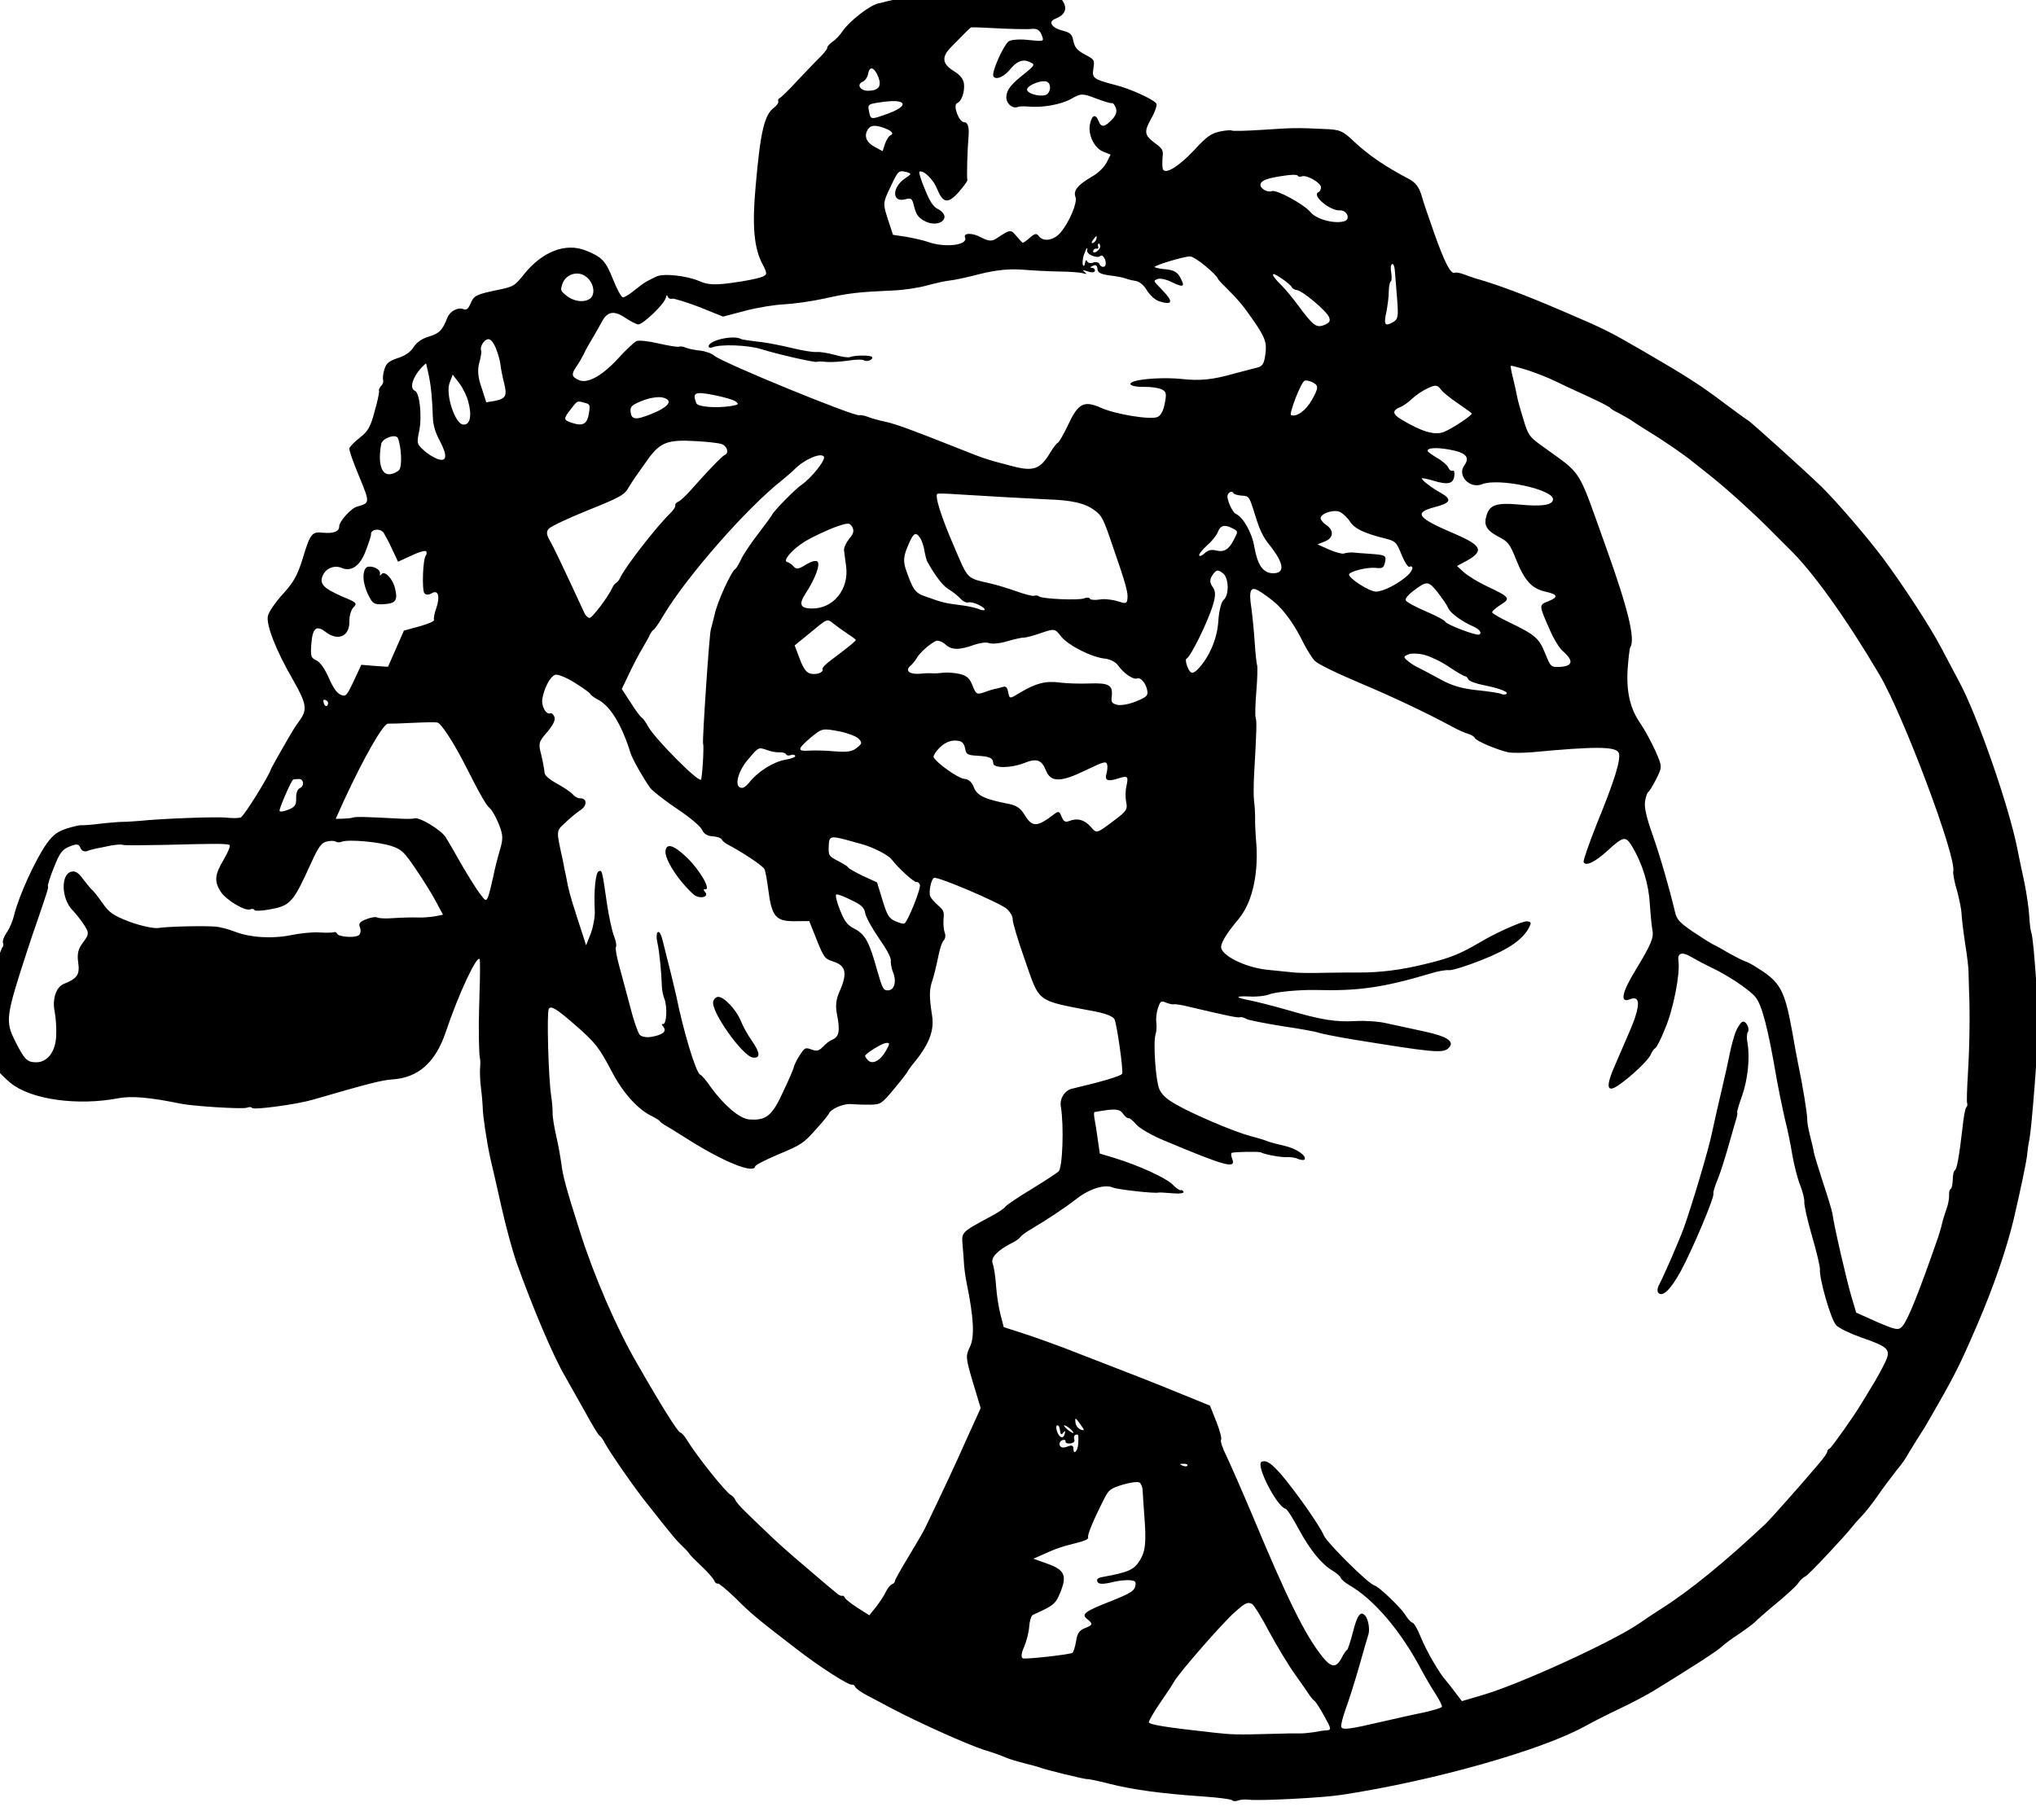 <?xml version="1.0" encoding="UTF-8" standalone="no"?>
<svg
   xmlns:dc="http://purl.org/dc/elements/1.1/"
   xmlns:cc="http://creativecommons.org/ns#"
   xmlns:rdf="http://www.w3.org/1999/02/22-rdf-syntax-ns#"
   xmlns:svg="http://www.w3.org/2000/svg"
   xmlns="http://www.w3.org/2000/svg"
   xmlns:sodipodi="http://sodipodi.sourceforge.net/DTD/sodipodi-0.dtd"
   xmlns:inkscape="http://www.inkscape.org/namespaces/inkscape"
   version="1.0"
   width="167.808pt"
   height="150pt"
   viewBox="0 0 167.808 150"
   preserveAspectRatio="xMidYMid meet"
   id="svg18"
   sodipodi:docname="black_thor_200.svg"
   inkscape:version="1.0.2 (e86c870879, 2021-01-15)">
  <defs
     id="defs22" />
  <sodipodi:namedview
     pagecolor="#ffffff"
     bordercolor="#666666"
     borderopacity="1"
     objecttolerance="10"
     gridtolerance="10"
     guidetolerance="10"
     inkscape:pageopacity="0"
     inkscape:pageshadow="2"
     inkscape:window-width="1920"
     inkscape:window-height="999"
     id="namedview20"
     showgrid="false"
     inkscape:zoom="0.7621875"
     inkscape:cx="126.5096"
     inkscape:cy="155.85131"
     inkscape:window-x="0"
     inkscape:window-y="26"
     inkscape:window-maximized="1"
     inkscape:current-layer="svg18">
    <inkscape:grid
       type="xygrid"
       id="grid32"
       originx="-332.618"
       originy="-283.112" />
  </sodipodi:namedview>
  <g
     transform="matrix(0.02,-0.008,-0.008,-0.02,32.948,194.842)"
     fill="#000000"
     stroke="none"
     id="g16">
    <path
       d="m 5260,7753 c 0,-5 18,-21 40,-36 23,-16 40,-37 40,-47 0,-21 -16,-21 -115,5 -27,8 -70,17 -95,20 -25,4 -58,9 -75,11 -33,6 -126,-21 -166,-47 -14,-10 -37,-21 -52,-24 -15,-4 -27,-10 -27,-14 0,-3 -15,-12 -32,-20 -18,-7 -70,-31 -116,-52 -45,-22 -87,-39 -92,-39 -6,0 -10,-4 -10,-10 0,-5 -11,-12 -24,-16 -44,-11 -82,-65 -176,-251 -68,-133 -93,-214 -88,-280 5,-52 4,-53 -22,-53 -14,0 -64,9 -111,21 -65,16 -91,28 -115,53 -38,38 -119,81 -148,77 -11,-1 -28,-2 -36,-3 -8,0 -34,-7 -58,-14 -24,-8 -48,-12 -53,-9 -5,4 -9,38 -9,76 0,79 -7,97 -57,144 -60,56 -154,57 -251,3 -51,-29 -55,-30 -116,-19 -85,15 -93,14 -117,-10 -15,-15 -24,-18 -32,-10 -16,16 -50,13 -69,-6 -36,-38 -50,-45 -91,-42 -29,3 -51,-2 -71,-15 -19,-14 -42,-19 -73,-17 -35,2 -48,-2 -63,-21 -11,-13 -19,-29 -20,-36 0,-7 -7,-15 -15,-18 -8,-4 -15,-10 -15,-15 0,-5 -20,-35 -45,-67 -36,-49 -52,-61 -90,-72 -25,-7 -48,-18 -52,-23 -4,-6 -6,-57 -5,-114 1,-110 1,-109 -50,-104 -24,3 -85,-27 -92,-45 -7,-18 -30,-18 -67,1 -37,20 -46,15 -109,-64 -42,-52 -66,-71 -120,-97 -37,-18 -75,-43 -84,-56 -20,-28 -21,-134 -2,-264 14,-102 9,-125 -31,-151 -33,-21 -32,-20 -108,-80 -33,-26 -62,-50 -65,-53 -18,-23 -164,-130 -177,-130 -8,0 -32,9 -52,20 -34,18 -233,89 -311,111 -19,6 -44,14 -55,18 -11,5 -49,17 -85,27 -36,9 -69,20 -75,23 -5,3 -31,7 -57,9 -37,2 -56,-3 -90,-24 -63,-40 -177,-149 -220,-210 -12,-17 -34,-40 -50,-50 -15,-10 -28,-24 -28,-31 0,-6 -3,-13 -7,-15 -5,-1 -28,-28 -53,-58 -24,-30 -59,-70 -77,-88 -18,-18 -33,-35 -33,-37 0,-2 -11,-15 -25,-29 -45,-45 -34,-181 23,-283 49,-88 206,-177 362,-207 50,-10 113,-42 210,-106 40,-27 215,-110 232,-110 10,0 18,-4 18,-8 0,-10 164,-51 225,-57 225,-22 276,-29 313,-41 95,-31 177,-2 257,91 100,118 225,235 225,211 0,-4 -26,-69 -46,-113 -8,-18 -20,-48 -28,-65 -26,-59 -66,-164 -66,-174 0,-5 -6,-20 -13,-34 -7,-14 -19,-47 -26,-75 -7,-27 -17,-59 -21,-70 -10,-23 -35,-130 -45,-190 -3,-22 -16,-105 -29,-185 -13,-80 -24,-179 -26,-220 -7,-188 -3,-391 11,-480 4,-30 13,-98 20,-150 6,-52 14,-99 17,-105 4,-5 8,-21 9,-35 6,-46 35,-174 58,-255 50,-170 57,-191 71,-222 8,-17 14,-34 14,-37 0,-3 11,-30 25,-60 14,-30 25,-62 25,-70 0,-9 4,-16 9,-16 4,0 23,-35 42,-77 33,-77 48,-105 143,-265 56,-96 136,-208 148,-208 4,0 8,-6 8,-12 0,-7 13,-27 28,-45 15,-17 45,-53 67,-79 77,-91 222,-241 274,-284 24,-19 53,-44 64,-56 12,-12 40,-34 62,-50 22,-16 42,-31 45,-34 11,-12 148,-110 154,-110 3,0 36,-22 73,-49 76,-55 172,-109 313,-177 52,-25 97,-50 98,-55 2,-5 11,-9 20,-9 10,0 29,-6 43,-14 41,-21 263,-97 333,-113 346,-81 775,-126 964,-102 31,4 98,10 147,13 50,3 115,10 145,15 164,28 287,52 305,60 11,5 47,14 80,21 32,7 66,16 75,20 8,4 53,20 100,35 47,15 95,33 107,41 12,8 28,14 36,14 12,0 202,89 237,110 8,5 30,16 48,24 18,8 56,30 85,49 28,19 75,47 102,63 28,15 52,31 55,34 3,3 30,23 60,45 30,22 60,43 65,48 164,129 187,149 316,277 112,112 210,225 280,324 71,102 124,182 137,206 7,14 21,39 32,55 25,39 165,323 175,355 4,14 11,30 15,35 15,21 110,315 110,340 0,8 7,36 16,62 9,26 23,84 31,128 7,44 18,103 23,131 30,160 47,526 31,669 -6,55 -13,123 -16,150 -9,90 -46,275 -79,400 -28,104 -84,267 -118,345 -33,74 -161,335 -167,340 -3,3 -30,46 -60,95 -59,98 -96,149 -210,295 -98,125 -106,134 -241,269 -101,101 -185,178 -254,231 -10,8 -27,23 -38,33 -10,9 -22,17 -28,17 -17,0 -22,48 -17,172 3,68 6,132 8,143 4,40 -1,61 -24,87 -67,79 -108,141 -140,210 -24,52 -32,60 -84,83 -98,45 -115,51 -223,86 -58,19 -107,37 -110,41 -3,4 -24,10 -46,14 -34,5 -53,0 -116,-30 -77,-36 -138,-47 -138,-23 0,6 7,25 15,41 14,26 13,31 -5,61 -28,45 -25,57 20,94 22,17 40,38 40,45 0,16 -71,91 -120,126 -69,51 -73,57 -54,89 17,29 17,30 -10,62 -22,26 -26,39 -22,64 5,26 2,34 -24,53 -35,26 -39,52 -9,52 41,0 59,18 52,53 -8,42 -18,54 -53,62 -17,4 -32,15 -36,27 -3,12 -28,30 -60,44 -61,27 -81,45 -109,100 -15,29 -31,43 -65,56 -46,17 -130,24 -130,11 z m -310,-308 c 0,-38 -18,-49 -55,-35 -29,11 -34,40 -7,40 9,0 23,9 30,20 17,28 32,16 32,-25 z m 454,21 c 84,-39 140,-63 164,-70 15,-5 22,-15 22,-32 0,-30 1,-30 -60,2 -27,14 -57,23 -67,20 -26,-9 -103,-84 -103,-101 0,-19 37,-19 70,0 32,18 58,19 76,1 20,-20 19,-21 -28,-36 -66,-19 -90,-33 -101,-57 -11,-24 4,-53 27,-53 6,0 22,-6 36,-13 48,-25 120,-40 165,-34 41,6 47,4 87,-33 24,-22 46,-40 51,-40 4,0 7,-10 7,-22 0,-15 -10,-27 -27,-35 -40,-19 -53,-16 -53,12 0,31 -14,32 -34,3 -24,-34 -20,-93 7,-118 l 22,-21 -26,-23 c -15,-13 -47,-26 -73,-29 -61,-9 -86,-23 -86,-49 0,-22 -58,-81 -104,-105 -34,-18 -72,-10 -81,16 -5,17 -10,18 -36,9 -16,-6 -31,-9 -32,-7 -2,2 -7,18 -13,34 -10,31 -12,31 -75,18 -20,-4 -31,2 -52,26 -24,29 -57,42 -57,22 0,-32 -88,-8 -140,39 -14,12 -45,33 -69,48 l -43,25 4,64 c 4,61 6,65 53,108 54,50 54,50 80,32 17,-13 16,-14 -12,-20 -61,-12 -85,-69 -31,-75 24,-3 26,-6 21,-41 -4,-30 0,-44 18,-65 25,-29 66,-35 76,-11 3,9 -3,25 -12,35 -14,15 -19,38 -19,90 -1,39 2,70 6,70 17,0 38,-48 38,-86 0,-60 17,-70 73,-42 25,13 46,26 47,30 0,9 46,114 65,151 17,33 19,54 6,59 -19,7 -17,78 2,78 19,0 44,30 52,60 4,18 -1,35 -18,58 -32,43 -25,69 27,91 64,28 91,40 95,40 2,1 27,-10 55,-23 z m -467,-118 c 84,-22 81,-50 -5,-47 -70,2 -70,3 -64,34 5,29 6,29 69,13 z m -42,-90 c 27,-23 32,-38 14,-38 -6,0 -19,-10 -30,-22 l -19,-23 -20,24 c -23,26 -26,51 -8,69 17,17 35,15 63,-10 z m 644,-67 c 16,-10 8,-39 -13,-47 -18,-7 -66,24 -66,42 0,16 56,19 79,5 z m -1910,-42 c 18,-32 8,-75 -18,-82 -27,-7 -63,13 -80,45 -14,24 -14,28 4,48 26,29 75,24 94,-11 z m -700,-126 c -9,-48 -21,-87 -46,-157 -9,-25 -12,-57 -8,-90 7,-66 -5,-88 -35,-61 -11,10 -28,33 -36,51 -15,31 -14,34 11,72 32,48 57,136 43,150 -20,20 21,63 78,82 1,0 -3,-21 -7,-47 z m 277,2 c 0,-22 -3,-51 -7,-65 -4,-14 -10,-45 -13,-69 -7,-52 -16,-60 -59,-52 l -32,7 4,59 c 2,43 10,68 27,91 13,17 24,35 24,40 0,16 24,35 40,32 10,-2 15,-16 16,-43 z m -174,-150 c -6,-56 -27,-88 -51,-75 -28,14 -20,135 12,168 l 22,24 11,-39 c 6,-21 9,-56 6,-78 z m 676,75 c 13,-19 30,-39 37,-43 16,-8 125,36 137,56 6,9 8,9 8,0 0,-7 6,-13 13,-13 6,-1 44,-31 84,-68 l 71,-68 89,-11 c 48,-6 115,-21 148,-33 33,-11 101,-28 150,-36 93,-15 129,-25 252,-68 39,-14 98,-28 130,-31 32,-4 72,-10 88,-15 17,-5 70,-14 119,-20 62,-9 108,-22 155,-45 36,-18 95,-45 131,-60 36,-15 71,-32 79,-39 12,-9 13,-8 6,4 -6,10 -2,9 12,-3 12,-11 24,-14 27,-9 3,6 0,13 -6,15 -8,3 -5,6 5,6 13,1 17,-4 13,-17 -5,-14 4,-24 34,-41 22,-12 46,-27 53,-34 7,-7 22,-17 32,-23 12,-7 23,-27 26,-49 4,-22 16,-47 29,-57 42,-34 50,-21 25,39 -18,44 -19,43 1,43 9,0 29,-13 44,-30 35,-38 42,-38 38,1 -2,24 -11,36 -36,50 -19,9 -37,21 -40,25 -8,8 115,-2 141,-12 16,-6 67,-98 67,-119 0,-4 6,-21 14,-38 30,-70 36,-90 51,-153 20,-86 19,-106 -6,-148 -17,-30 -26,-35 -47,-32 -15,2 -54,7 -87,11 -88,9 -133,22 -199,57 -53,28 -142,58 -173,58 -28,0 -11,-18 31,-34 24,-9 50,-24 59,-34 13,-15 12,-21 -9,-54 -16,-25 -32,-38 -46,-38 -30,0 -146,70 -188,114 -49,50 -74,47 -139,-14 -29,-27 -58,-50 -63,-50 -5,0 -24,-11 -42,-25 -58,-44 -86,-43 -152,6 -86,63 -91,68 -173,146 -145,137 -180,168 -216,193 -21,14 -46,33 -56,43 -10,9 -23,17 -27,17 -18,0 -411,380 -431,418 -6,12 -26,29 -43,38 -18,9 -38,23 -46,30 -7,8 -18,14 -24,14 -5,0 -35,18 -67,40 -31,22 -65,40 -75,40 -9,0 -50,-16 -89,-35 -81,-39 -146,-48 -171,-22 -22,22 -20,32 10,52 14,9 33,24 43,33 9,9 32,28 51,42 18,14 45,35 59,47 35,30 60,25 89,-17 z m -978,-106 c 0,-36 -24,-105 -40,-114 -9,-5 -26,-6 -38,-3 -34,8 -29,58 11,121 12,18 67,16 67,-4 z m 713,-139 c 18,-13 18,-15 1,-44 -21,-35 -39,-38 -71,-12 -30,25 -29,28 10,51 38,23 37,23 60,5 z m 283,-91 c 39,-26 14,-44 -62,-44 -66,0 -79,8 -69,40 5,16 15,20 56,20 29,0 60,-7 75,-16 z m 257,-121 c 8,-13 4,-14 -24,-8 -56,13 -119,44 -119,59 0,44 11,45 73,5 34,-22 66,-47 70,-56 z m 1512,67 c -3,-5 -12,-10 -18,-10 -7,0 -6,4 3,10 19,12 23,12 15,0 z m -2950,-32 c 2,-13 6,-45 7,-73 l 3,-50 58,3 c 32,2 57,-1 57,-7 0,-5 -3,-11 -7,-13 -15,-6 -65,-119 -59,-133 3,-8 14,-12 26,-10 28,5 26,-23 -5,-59 -14,-16 -25,-33 -25,-39 0,-5 -24,-6 -61,-2 l -61,7 -54,-53 -54,-53 -46,22 -46,23 -50,-47 c -46,-43 -51,-45 -66,-30 -11,11 -17,36 -18,77 -2,41 -8,66 -19,79 -16,18 -16,22 4,64 28,57 45,63 68,26 31,-54 81,-52 101,4 7,18 22,37 33,42 21,9 20,12 -23,54 -55,56 -64,77 -42,101 21,23 57,24 79,3 29,-30 70,-20 112,27 21,23 40,45 41,50 7,19 42,9 47,-13 z m 2900,3 c -7,-13 25,-43 39,-38 7,3 12,-5 12,-19 0,-13 -6,-24 -13,-24 -7,0 -13,7 -13,15 0,8 -9,15 -20,15 -11,0 -20,6 -20,13 0,8 -4,7 -10,-3 -6,-10 -10,-11 -10,-3 0,7 8,22 17,33 18,21 28,27 18,11 z m 53,-3 c -2,-6 -12,-12 -21,-14 -9,-1 -15,2 -11,7 3,5 10,7 15,4 5,-4 9,-1 9,4 0,6 3,11 6,11 3,0 4,-5 2,-12 z m 751,-10 c 28,-6 51,-15 51,-20 0,-4 6,-8 13,-8 20,0 59,-50 53,-66 -3,-8 -10,-14 -16,-14 -30,0 14,-83 50,-95 25,-8 27,-45 3,-45 -37,1 -98,45 -109,79 -12,38 -89,131 -108,131 -18,0 -39,27 -31,40 8,13 32,13 94,-2 z M 3785,6410 c 39,-18 78,-39 87,-47 17,-15 14,-43 -5,-43 -11,0 -90,-36 -169,-76 -26,-13 -54,-24 -63,-24 -8,0 -15,-4 -15,-9 0,-5 -15,-15 -32,-22 -66,-27 -233,-125 -266,-156 -7,-7 -17,-13 -22,-13 -5,0 -15,-6 -22,-13 -26,-25 -112,-77 -122,-74 -6,2 -12,15 -12,28 -11,207 -16,279 -20,306 -3,24 0,34 13,41 10,5 84,10 165,10 127,0 151,3 172,19 30,23 49,35 116,78 67,42 97,41 195,-5 z m 432,-236 c 5,-14 -74,-59 -119,-69 -31,-7 -137,-54 -148,-65 -3,-3 -36,-24 -75,-47 -38,-22 -83,-53 -98,-67 -15,-14 -31,-26 -34,-26 -15,0 -112,-92 -138,-132 -17,-23 -32,-45 -35,-48 -10,-10 -190,-385 -190,-395 0,-12 -54,-125 -59,-125 -16,0 -107,216 -112,266 -2,16 -6,34 -10,39 -4,6 -12,37 -18,70 l -12,60 49,45 c 27,25 63,56 82,70 18,14 39,31 46,38 7,6 16,12 20,12 4,0 30,17 58,39 139,105 445,261 611,310 22,7 49,16 60,21 48,21 116,23 122,4 z m 1903,-63 c 0,-5 6,-14 14,-18 20,-11 76,-117 76,-142 0,-16 -6,-21 -29,-21 -32,0 -40,14 -65,110 -8,30 -21,72 -30,92 -24,55 -19,68 9,26 14,-20 25,-41 25,-47 z m 390,-88 c -5,-16 -19,-62 -32,-103 -21,-68 -26,-75 -50,-78 -34,-4 -35,5 -5,49 12,19 29,49 36,67 7,17 17,32 21,32 4,0 10,14 14,30 3,17 10,30 15,30 6,0 6,-11 1,-27 z m -4405,-12 c 3,-5 1,-12 -5,-16 -5,-3 -10,1 -10,9 0,18 6,21 15,7 z m 2113,-128 c 2,-16 -5,-26 -27,-37 -16,-9 -32,-24 -35,-33 -3,-10 -10,-38 -16,-62 -22,-85 -106,-132 -182,-100 -41,17 -41,34 1,63 54,38 94,82 86,96 -5,7 -21,9 -46,5 -32,-6 -40,-4 -46,12 -3,10 -11,21 -16,24 -16,11 36,38 93,48 30,5 84,8 120,8 59,-2 65,-4 68,-24 z m 417,-32 c 118,-56 251,-118 315,-147 87,-38 130,-68 153,-107 18,-28 19,-44 13,-152 -7,-153 -11,-189 -23,-209 -9,-16 -12,-15 -39,7 -16,13 -44,28 -61,31 -18,4 -33,12 -33,17 0,5 -9,9 -20,9 -23,0 -153,59 -158,72 -2,4 -9,8 -15,8 -7,0 -32,19 -57,41 -25,22 -61,51 -80,64 -79,55 -75,44 -78,182 -4,126 3,213 16,213 4,0 34,-13 67,-29 z m -3615,-11 c 0,-12 7,-20 18,-21 9,0 26,-2 37,-4 11,-2 36,-7 55,-10 19,-4 40,-10 45,-15 6,-5 73,-31 150,-60 165,-61 217,-81 228,-91 5,-4 -13,-23 -40,-44 -54,-41 -66,-64 -57,-110 7,-37 58,-105 80,-105 8,0 14,-4 14,-9 0,-4 25,-13 55,-19 80,-16 92,-10 216,109 47,45 64,55 84,51 14,-2 28,-8 31,-13 3,-5 13,-9 22,-9 26,0 133,-54 171,-87 30,-25 36,-40 53,-119 11,-49 22,-113 25,-143 l 6,-54 -32,6 c -18,4 -47,13 -64,21 -18,8 -56,22 -84,31 -29,9 -55,21 -58,26 -4,5 -22,9 -41,9 -28,0 -34,-4 -34,-20 0,-11 -6,-23 -14,-26 -17,-6 -76,22 -76,36 0,6 -5,10 -10,10 -6,0 -29,9 -52,20 -23,11 -69,24 -102,30 -73,13 -150,49 -197,93 -19,18 -46,37 -59,44 -44,22 -174,70 -206,77 -18,4 -59,32 -92,61 -51,47 -62,63 -72,107 -7,29 -15,58 -19,63 -3,6 -10,28 -16,50 -7,29 -16,41 -31,43 -42,6 -74,-81 -51,-138 8,-19 17,-51 21,-72 6,-33 4,-38 -29,-58 -27,-16 -38,-32 -46,-65 -11,-45 -26,-55 -81,-55 -33,0 -65,-39 -73,-89 -4,-20 -16,-58 -28,-84 -25,-57 -71,-84 -112,-65 -30,13 -35,27 -42,108 -6,81 3,98 171,299 21,25 58,69 82,96 78,91 84,98 84,105 0,4 22,31 49,59 41,43 54,51 85,51 29,0 36,-4 36,-20 z m 1360,-29 c 41,-14 80,-29 86,-33 13,-9 30,-97 39,-198 11,-124 17,-165 26,-182 5,-9 9,-40 9,-69 0,-44 -5,-58 -33,-93 -18,-23 -46,-61 -62,-86 -17,-25 -37,-53 -45,-62 -15,-16 -17,-14 -27,25 -6,23 -16,80 -23,127 -6,47 -14,99 -17,117 -5,33 -66,113 -85,113 -7,0 -39,13 -72,29 -102,47 -134,61 -144,61 -6,0 -23,5 -37,10 l -27,10 55,53 c 130,123 249,218 266,211 9,-4 50,-19 91,-33 z m -486,-37 c 18,-7 10,-34 -11,-34 -8,0 -20,-13 -26,-30 -9,-25 -17,-30 -44,-30 -18,0 -33,3 -33,8 0,8 85,92 93,92 3,0 12,-3 21,-6 z m 1116,-49 c 22,-30 40,-58 40,-63 0,-5 9,-19 20,-32 34,-40 48,-123 39,-235 -2,-25 10,-111 20,-151 5,-17 35,-68 67,-115 32,-46 58,-95 58,-109 1,-17 10,-29 29,-38 15,-7 27,-18 27,-23 0,-5 5,-15 10,-22 47,-55 100,-132 100,-146 0,-9 -7,-43 -15,-74 -28,-108 -20,-128 59,-157 l 41,-16 v -78 c 0,-73 2,-79 28,-100 38,-31 34,-60 -13,-108 -32,-30 -43,-51 -50,-90 -11,-58 -24,-78 -51,-78 -10,0 -30,-5 -43,-12 -22,-9 -29,-8 -45,6 -19,17 -21,17 -50,-3 -17,-12 -34,-27 -38,-34 -5,-7 -38,-40 -75,-74 -72,-69 -101,-77 -159,-48 -33,17 -69,87 -90,170 -6,28 -15,54 -20,59 -12,13 3,182 27,311 2,11 8,54 14,95 5,41 13,94 16,118 4,27 3,42 -4,42 -6,0 -14,-17 -17,-37 -6,-37 -29,-114 -46,-161 -5,-13 -9,-34 -9,-48 0,-33 -29,-96 -41,-88 -5,3 -6,-1 -3,-9 8,-22 -11,-29 -52,-21 -22,4 -38,14 -43,25 -3,11 -1,61 6,112 6,50 15,123 19,160 4,37 11,70 15,73 5,3 9,21 9,40 0,20 9,75 20,122 32,133 32,132 18,132 -13,0 -45,-61 -70,-134 -7,-21 -28,-55 -46,-75 l -34,-36 7,105 c 7,101 9,115 20,170 2,14 7,41 11,60 20,120 16,112 64,131 25,10 57,20 73,23 29,7 37,33 12,42 -8,3 -17,14 -20,25 -4,10 -22,37 -41,60 -22,27 -33,48 -28,58 3,9 9,38 13,65 6,47 9,51 54,74 30,16 47,31 47,43 0,11 -4,19 -9,19 -19,0 -23,41 -7,65 24,37 58,65 78,65 10,0 35,-24 58,-55 z m 1433,25 c 3,-11 2,-34 -2,-52 -4,-18 -6,-37 -6,-43 8,-63 21,-109 36,-129 10,-13 23,-35 29,-50 5,-14 16,-26 23,-26 7,0 23,-11 35,-25 23,-26 14,-35 -10,-11 -8,7 -29,22 -47,32 -66,37 -66,37 -124,88 -29,25 -33,41 -29,122 2,32 10,49 37,77 41,42 51,45 58,17 z m 1613,-4 c 21,-22 18,-31 -25,-65 -36,-29 -79,-40 -95,-24 -7,7 82,103 97,103 5,0 15,-6 23,-14 z M 4016,5563 c 9,-16 25,-40 35,-55 11,-15 19,-29 19,-31 0,-4 -38,-16 -117,-37 -24,-6 -43,-15 -43,-20 0,-14 -32,-12 -51,3 -11,9 -16,27 -15,67 l 1,54 70,22 c 89,28 82,29 101,-3 z m 2488,-26 c 3,-14 22,-47 41,-75 19,-29 35,-53 35,-56 0,-7 -89,-26 -125,-26 -38,0 -78,32 -133,104 -25,32 -21,46 12,46 13,0 38,6 55,13 17,7 48,14 70,15 33,2 39,-1 45,-21 z m 339,-59 c 28,-24 62,-56 76,-72 14,-15 55,-60 93,-99 37,-39 68,-74 68,-78 0,-3 10,-17 23,-31 12,-14 29,-35 37,-47 8,-13 40,-57 71,-99 30,-43 66,-97 80,-122 14,-25 36,-63 48,-84 38,-66 97,-187 131,-266 17,-41 38,-88 45,-105 51,-113 104,-328 142,-575 28,-179 15,-761 -17,-805 -4,-5 -11,-38 -14,-73 -4,-34 -11,-73 -16,-87 -5,-14 -19,-64 -30,-112 -11,-49 -24,-97 -29,-108 -4,-11 -15,-40 -24,-65 -28,-81 -79,-203 -123,-296 -24,-51 -44,-96 -44,-102 0,-6 -4,-12 -9,-14 -5,-1 -24,-32 -43,-68 -52,-96 -79,-140 -88,-140 -4,0 -13,-13 -20,-30 -7,-16 -16,-30 -21,-30 -4,0 -11,-9 -14,-20 -4,-11 -16,-31 -28,-44 -12,-14 -29,-34 -37,-46 -8,-12 -24,-32 -35,-45 -145,-167 -223,-249 -252,-264 -20,-10 -28,-5 -84,51 l -61,63 6,65 c 6,64 38,272 50,319 3,13 8,70 11,125 4,56 8,112 11,124 3,13 7,43 10,65 3,23 9,51 14,62 7,18 31,123 46,210 3,17 14,72 25,124 29,142 26,182 -17,247 -20,30 -41,57 -48,62 -6,4 -29,30 -51,57 -21,28 -42,52 -45,55 -3,3 -25,33 -49,68 -37,55 -42,68 -37,100 14,94 26,216 30,309 3,72 10,109 22,127 9,14 19,26 23,26 4,0 25,16 47,35 39,35 39,35 37,102 -2,38 -8,90 -14,117 -16,67 -6,133 32,213 18,37 36,70 40,73 30,21 47,140 56,390 12,332 21,285 -83,450 -33,52 -34,59 -29,120 3,36 7,76 10,90 3,14 8,46 12,73 3,26 8,47 10,47 2,0 28,-19 56,-42 z m -1223,-16 c 0,-5 12,-14 26,-21 26,-12 26,-13 20,-89 -5,-56 -3,-90 9,-127 26,-87 15,-124 -31,-103 -32,15 -40,50 -26,118 12,55 3,122 -19,145 -10,10 -12,68 -2,78 9,10 23,9 23,-1 z M 4382,5333 c 14,-29 41,-40 102,-42 22,-1 47,-7 55,-15 9,-8 39,-17 66,-19 28,-3 57,-7 65,-11 8,-3 39,-7 69,-8 53,-3 55,-4 65,-40 13,-43 80,-119 125,-142 18,-10 33,-27 37,-44 9,-36 33,-72 49,-72 15,0 25,-33 18,-60 -4,-17 -14,-20 -57,-20 -29,0 -59,7 -70,15 -17,13 -18,18 -6,39 19,37 8,51 -62,76 -34,12 -82,33 -105,46 -46,26 -85,31 -154,20 -46,-8 -47,-8 -42,18 4,20 1,26 -13,27 -11,1 -23,2 -29,4 -5,1 -25,3 -42,3 -31,2 -33,4 -33,40 0,31 -6,43 -29,60 -16,11 -42,24 -57,28 -16,4 -33,10 -39,13 -5,3 -25,11 -44,16 -39,12 -51,32 -24,42 10,3 25,12 33,18 18,15 68,33 92,34 9,1 23,-11 30,-26 z m 1183,7 c 19,-21 18,-21 -10,-45 -32,-28 -53,-31 -80,-11 -13,9 -27,11 -42,5 -13,-5 -23,-5 -23,0 0,5 20,16 44,25 25,9 50,24 56,32 17,19 34,18 55,-6 z m 885,-31 c 53,-33 63,-56 30,-77 -41,-25 -15,-92 36,-92 67,0 244,-118 231,-154 -8,-21 -49,-12 -130,30 -75,38 -103,40 -129,7 -25,-30 -22,-53 12,-93 27,-31 30,-41 30,-104 0,-88 14,-126 56,-156 43,-29 43,-40 -1,-40 -39,0 -39,2 -35,-108 1,-35 8,-75 16,-90 26,-51 14,-68 -35,-51 -30,11 -31,13 -31,67 0,64 -9,81 -82,161 -27,29 -48,56 -48,61 0,4 18,11 40,15 47,8 45,14 -23,87 -24,26 -51,62 -60,80 l -16,33 27,3 c 91,9 94,30 15,110 -115,114 -122,138 -39,128 64,-8 75,1 44,41 -25,30 -48,69 -48,79 0,3 18,-8 39,-25 45,-36 66,-39 81,-11 7,14 7,20 0,20 -5,0 -10,7 -10,17 0,9 -11,31 -25,49 -14,18 -25,35 -25,38 0,14 34,4 80,-25 z m -478,-66 c 9,-10 19,-32 22,-49 7,-32 32,-59 99,-108 35,-25 37,-30 37,-82 0,-29 5,-54 10,-54 20,0 9,-18 -17,-28 -45,-17 -110,-23 -136,-13 -24,9 -81,90 -71,100 9,9 73,0 101,-14 25,-13 29,-13 41,2 18,25 16,28 -35,53 -27,13 -56,27 -65,32 -10,4 -24,8 -31,8 -7,0 -28,16 -47,35 l -34,35 h 31 c 36,0 49,27 26,59 -8,12 -11,26 -8,31 10,16 61,11 77,-7 z m -2372,-33 c 12,-11 31,-22 41,-25 11,-4 19,-11 19,-16 0,-5 7,-9 15,-9 8,0 15,-4 15,-9 0,-5 -17,-5 -40,0 -45,10 -116,-3 -162,-30 -21,-11 -31,-12 -39,-4 -17,17 20,64 72,90 53,28 51,27 79,3 z m 282,-35 c 26,-17 51,-40 57,-52 8,-19 7,-23 -12,-29 -28,-10 -42,-7 -97,20 -25,13 -63,29 -84,36 -43,14 -39,22 23,43 56,18 56,18 113,-18 z m 1588,15 c 13,-25 -10,-86 -37,-94 -10,-3 -32,-33 -48,-67 -27,-57 -76,-109 -132,-138 -34,-17 -43,-13 -43,19 0,17 4,30 8,30 17,0 130,102 171,154 23,29 29,45 24,64 -4,18 -1,29 12,39 25,18 32,17 45,-7 z m 140,-172 c 24,-44 41,-114 46,-188 3,-30 9,-66 15,-80 5,-14 60,-75 122,-136 107,-106 196,-202 269,-289 18,-22 41,-46 51,-53 9,-7 17,-18 17,-24 0,-12 65,-76 100,-99 14,-8 52,-23 85,-33 231,-68 305,-98 305,-125 0,-25 -54,-92 -179,-221 -55,-58 -101,-111 -101,-117 0,-19 42,-16 102,7 75,28 84,27 92,-17 13,-79 6,-162 -19,-235 -13,-40 -25,-82 -27,-93 -5,-30 -25,-50 -115,-118 -81,-60 -106,-97 -65,-97 37,0 35,-23 -6,-72 -17,-20 -29,-32 -136,-138 -68,-66 -74,-92 -18,-79 60,14 140,46 157,63 9,9 20,16 25,16 5,0 34,25 64,57 55,55 130,171 142,219 8,33 27,30 55,-7 13,-17 36,-44 51,-60 47,-50 104,-132 116,-168 13,-35 1,-130 -39,-316 -10,-49 -23,-121 -29,-160 -5,-38 -16,-101 -25,-140 -8,-38 -15,-91 -15,-118 0,-26 -4,-55 -9,-65 -5,-9 -15,-68 -21,-131 -6,-63 -15,-121 -19,-130 -16,-30 -33,-195 -22,-222 5,-14 37,-49 70,-78 87,-75 91,-87 50,-125 -19,-17 -56,-48 -84,-68 -27,-21 -54,-41 -60,-45 -35,-28 -167,-113 -174,-113 -5,0 -11,-3 -13,-7 -1,-5 -23,-19 -48,-32 -102,-54 -248,-127 -275,-138 -197,-77 -361,-129 -490,-153 -33,-6 -78,-16 -100,-21 -121,-27 -508,-46 -655,-32 l -85,8 -11,40 c -6,22 -13,47 -16,55 -13,32 -28,136 -28,191 0,32 -4,60 -9,63 -5,3 -12,22 -15,41 -7,33 -53,135 -67,145 -20,15 -109,221 -109,251 0,37 -37,193 -64,274 -20,56 -32,75 -52,75 -27,0 -10,-181 18,-201 5,-3 13,-45 18,-92 11,-91 31,-156 62,-196 10,-13 18,-29 18,-36 0,-7 9,-24 20,-38 68,-86 119,-239 136,-407 3,-25 9,-69 15,-98 6,-30 8,-56 5,-59 -3,-3 -36,0 -73,6 -37,7 -108,18 -158,26 -130,20 -155,26 -155,40 0,6 18,31 40,56 22,24 72,85 110,134 38,50 74,95 78,100 13,16 21,55 15,71 -9,25 -27,14 -67,-41 -22,-30 -43,-55 -46,-55 -4,0 -18,-9 -30,-20 -34,-29 -51,-22 -67,30 -31,101 -43,255 -48,600 -2,107 -6,221 -8,252 -3,32 -1,60 4,64 5,3 9,35 9,71 v 66 l -84,81 c -75,73 -154,147 -354,333 -35,32 -90,81 -123,108 l -60,50 6,47 c 3,26 14,75 25,109 11,34 20,72 20,85 0,24 34,40 95,46 17,1 35,5 40,9 6,4 28,10 50,13 69,11 148,27 204,43 62,18 123,13 147,-12 15,-14 138,-80 154,-82 3,0 24,-10 48,-22 23,-12 42,-17 42,-11 0,5 -3,10 -8,10 -4,0 -14,15 -21,33 -15,33 -94,116 -170,177 l -44,35 12,50 c 7,28 15,62 18,78 3,15 7,27 10,27 2,0 24,-5 49,-11 33,-9 46,-17 50,-35 3,-13 9,-24 13,-24 4,0 13,-15 19,-34 7,-19 41,-62 75,-95 187,-184 217,-206 217,-161 0,11 3,20 7,20 11,0 97,-33 103,-39 13,-15 68,-49 88,-55 12,-4 29,-14 37,-23 9,-8 19,-13 22,-9 11,11 -16,50 -50,74 -18,12 -42,30 -53,39 -10,10 -36,31 -57,46 -51,38 -174,160 -220,219 -26,32 -37,56 -37,79 0,37 45,176 65,199 7,8 15,26 19,40 3,14 15,36 26,49 19,22 22,23 38,7 10,-9 21,-16 25,-16 3,0 24,-12 45,-27 128,-90 163,-113 171,-113 5,0 14,-7 21,-16 8,-8 60,-42 117,-76 57,-33 109,-66 116,-72 7,-7 56,-39 110,-72 271,-163 305,-181 332,-170 34,13 14,43 -62,94 -43,29 -98,66 -123,83 -24,17 -72,40 -105,51 -72,24 -120,52 -228,137 -45,35 -99,74 -119,87 -50,32 -48,38 5,14 23,-11 55,-20 71,-20 27,0 117,-27 171,-50 150,-65 245,-88 432,-105 29,-2 62,-9 72,-15 11,-5 69,-10 130,-10 113,0 173,14 214,48 16,14 16,17 2,25 -15,8 -126,4 -200,-8 -88,-13 -126,-13 -223,1 -93,13 -173,34 -247,64 -11,5 -63,25 -115,45 -52,19 -104,41 -115,47 -11,6 -51,27 -88,46 -69,35 -137,105 -137,142 0,17 34,44 103,81 75,40 141,139 177,264 7,22 18,54 25,70 7,17 16,44 20,60 4,17 22,62 40,100 70,150 85,184 85,197 0,7 18,49 40,93 22,44 40,86 40,92 0,7 11,45 24,85 13,40 29,95 36,123 16,70 29,83 52,53 10,-13 27,-39 38,-60 z m -1313,-50 c 8,-6 10,-20 7,-34 -5,-20 0,-26 32,-41 45,-21 54,-31 47,-50 -7,-18 56,-43 110,-43 52,0 67,-13 67,-57 0,-50 35,-64 143,-56 74,5 85,4 83,-10 -1,-8 -8,-22 -15,-31 -17,-21 -9,-31 30,-34 43,-3 45,-6 23,-39 -11,-15 -21,-41 -24,-57 -4,-26 -12,-32 -55,-44 -98,-27 -94,-27 -106,7 -12,34 -35,51 -68,51 -16,0 -21,6 -21,26 0,23 -3,25 -22,20 -81,-23 -98,-16 -107,40 -5,29 -15,44 -41,61 -79,51 -100,74 -100,107 0,24 -6,36 -22,45 -22,11 -78,99 -78,121 0,5 15,16 33,24 32,14 61,12 84,-6 z m 1908,-150 c 8,-28 15,-60 15,-71 0,-19 30,-67 62,-99 19,-19 24,-38 10,-38 -13,0 -102,82 -102,94 0,6 -25,35 -55,65 -30,30 -55,60 -55,67 0,7 17,16 38,22 66,18 70,16 87,-40 z m -2457,-35 c 20,-16 43,-32 50,-38 37,-27 81,-78 87,-98 11,-40 48,-117 57,-117 4,0 8,-6 8,-14 0,-14 -97,-116 -111,-116 -5,0 -17,10 -29,22 -18,19 -20,31 -15,92 l 6,71 -41,43 c -22,24 -40,47 -40,50 0,4 -11,20 -25,36 -29,33 -29,36 -13,71 14,32 21,31 66,-2 z m 2324,-170 c 20,-16 51,-50 69,-78 19,-27 37,-51 42,-53 4,-2 7,-9 7,-16 0,-7 22,-27 49,-44 52,-34 81,-62 63,-62 -6,0 -13,4 -16,8 -3,4 -38,25 -78,46 -52,27 -86,53 -118,93 -25,30 -52,62 -61,72 -9,9 -22,27 -28,39 -11,20 -9,22 12,22 13,0 40,-12 59,-27 z M 2527,4505 c 46,-90 52,-112 63,-217 9,-90 39,-172 81,-216 10,-12 19,-24 19,-27 0,-3 5,-11 10,-18 6,-7 32,-42 58,-78 96,-134 190,-226 206,-200 3,5 50,9 103,10 89,1 104,4 163,34 36,17 67,35 70,38 13,15 69,17 96,2 16,-8 46,-21 67,-29 36,-13 40,-12 105,23 37,20 69,39 72,42 3,3 21,15 40,25 79,44 116,86 128,143 15,66 26,94 51,122 11,13 34,45 51,71 17,27 37,51 45,54 8,3 15,15 15,26 0,12 7,34 15,50 13,25 13,32 0,57 -8,15 -15,35 -15,43 0,18 28,60 40,60 16,0 198,-182 214,-213 9,-19 11,-37 6,-47 -4,-8 -11,-80 -14,-160 -8,-177 -20,-158 177,-284 37,-24 57,-44 57,-56 0,-26 -41,-193 -50,-203 -6,-7 -88,1 -200,18 -29,4 -59,-18 -65,-49 -16,-72 -80,-218 -100,-226 -11,-4 -67,-15 -125,-25 -58,-9 -109,-21 -115,-25 -5,-4 -37,-11 -70,-14 -122,-14 -121,-14 -135,-59 -7,-23 -16,-53 -21,-67 -5,-14 -14,-48 -19,-75 -24,-134 -48,-204 -79,-232 -29,-26 -31,-34 -40,-130 l -9,-103 -96,-92 c -80,-78 -143,-137 -275,-258 -9,-8 -52,-42 -96,-75 -44,-33 -81,-63 -83,-67 -2,-5 -9,-8 -16,-8 -7,0 -21,-8 -32,-18 -10,-10 -35,-27 -55,-39 l -37,-21 -31,43 c -17,24 -31,48 -31,54 0,6 -3,11 -7,11 -5,0 -13,10 -19,23 -7,12 -39,72 -71,134 -33,61 -72,140 -87,175 -16,34 -37,81 -47,104 -10,22 -19,47 -19,55 0,8 -4,19 -9,25 -14,16 -66,187 -78,259 -3,17 -8,32 -13,35 -8,5 -30,126 -55,305 -23,155 -29,373 -16,550 13,180 19,227 31,270 4,17 14,62 20,100 6,39 15,79 20,90 5,11 14,40 20,65 16,69 103,304 115,312 13,10 28,-11 72,-97 z m 1157,54 c 30,-32 36,-46 31,-67 -3,-15 3,-63 13,-107 12,-51 16,-86 11,-97 -5,-9 -9,-30 -9,-45 0,-39 -21,-66 -44,-57 -16,6 -17,14 -10,83 13,116 9,147 -20,182 -22,25 -26,41 -26,90 0,32 4,59 9,59 5,0 25,-18 45,-41 z m -91,-585 c -33,-27 -68,-31 -77,-8 -4,9 -5,18 -4,20 9,8 76,20 91,16 17,-4 15,-8 -10,-28 z m 79,-1596 c -4,-16 -2,-19 8,-13 9,5 11,4 6,-3 -12,-20 -26,-13 -26,13 0,14 4,25 9,25 5,0 7,-10 3,-22 z m 82,-11 c 6,-24 5,-26 -7,-16 -8,8 -12,22 -9,32 6,22 7,20 16,-16 z m -44,3 c 6,-11 8,-20 6,-20 -3,0 -10,9 -16,20 -6,11 -8,20 -6,20 3,0 10,-9 16,-20 z m -34,-39 c -3,-5 3,-11 14,-14 13,-3 20,0 20,9 0,8 5,14 10,14 13,0 13,-3 -2,-35 -12,-26 -34,-36 -24,-10 4,11 -1,15 -19,15 -16,0 -25,6 -25,15 0,8 7,15 16,15 8,0 13,-4 10,-9 z m 205,-252 c 4,-7 3,-22 -1,-33 -4,-12 -17,-50 -28,-86 -32,-103 -48,-133 -82,-158 -32,-24 -57,-25 -147,-7 -26,6 -33,4 -33,-8 0,-10 15,-17 48,-22 26,-3 57,-12 70,-19 19,-10 20,-14 9,-30 -11,-14 -28,-17 -105,-17 -109,1 -126,-4 -112,-29 15,-27 13,-30 -20,-30 -24,0 -35,-7 -51,-35 -12,-19 -25,-35 -30,-35 -19,0 -175,43 -183,51 -6,5 2,21 21,39 17,17 38,46 47,65 9,19 22,35 29,36 90,4 96,6 132,43 46,49 45,72 -7,118 l -43,38 35,1 c 55,3 81,2 138,-6 35,-5 52,-4 52,3 0,10 43,54 115,117 26,23 36,25 84,21 30,-3 58,-10 62,-17 z m 194,-7 c -3,-3 -11,0 -18,7 -9,10 -8,11 6,5 10,-3 15,-9 12,-12 z m 33,-584 c 5,-7 15,-62 21,-123 7,-60 21,-147 32,-191 11,-45 21,-88 22,-95 2,-8 5,-18 9,-24 3,-5 9,-36 13,-69 7,-54 6,-58 -11,-53 -11,4 -32,9 -49,12 -16,4 -39,10 -50,15 -11,5 -58,23 -105,40 -122,45 -138,52 -200,85 -163,87 -220,121 -217,130 2,5 32,29 68,53 35,23 71,48 79,55 31,25 254,139 315,161 51,18 60,19 73,4 z"
       id="path4" />
    <path
       d="m 3965,6730 c -3,-5 2,-10 12,-10 34,0 128,-42 168,-74 54,-44 173,-126 182,-126 5,0 20,-6 34,-14 14,-7 49,-19 78,-26 28,-6 54,-16 57,-21 7,-11 34,-12 34,-1 0,9 -58,32 -79,32 -7,0 -30,13 -50,29 -20,15 -47,32 -60,36 -14,4 -52,27 -85,51 -34,24 -83,56 -111,70 -27,15 -52,29 -55,33 -20,25 -113,41 -125,21 z"
       id="path6" />
    <path
       d="m 2411,6401 c -7,-15 -11,-47 -9,-71 3,-38 6,-43 40,-55 45,-15 57,-8 64,37 7,39 -11,83 -28,72 -7,-4 -8,-3 -4,5 9,13 -16,41 -37,41 -8,0 -20,-13 -26,-29 z"
       id="path8" />
    <path
       d="m 3095,4999 c -17,-26 2,-126 37,-196 13,-26 54,-33 44,-7 -3,8 -2,12 4,9 22,-14 9,77 -20,140 -28,61 -50,79 -65,54 z"
       id="path10" />
    <path
       d="m 3050,4395 c -24,-28 26,-237 61,-256 26,-14 33,6 20,62 -6,24 -11,63 -11,86 0,45 -25,109 -46,117 -7,3 -18,-1 -24,-9 z"
       id="path12" />
    <path
       d="m 6638,2833 c -14,-16 -37,-46 -51,-68 -14,-22 -51,-76 -82,-120 -31,-44 -73,-105 -93,-135 -35,-54 -175,-230 -236,-299 -34,-38 -146,-149 -171,-169 -9,-8 -14,-19 -12,-25 8,-23 48,-7 110,44 71,59 227,216 227,230 0,5 17,26 37,46 20,21 60,70 89,108 30,39 58,75 64,82 5,7 10,15 10,19 0,3 19,27 41,52 43,49 82,123 94,179 3,18 11,35 16,38 14,9 11,45 -4,45 -7,0 -25,-12 -39,-27 z"
       id="path14" />
  </g>
</svg>
